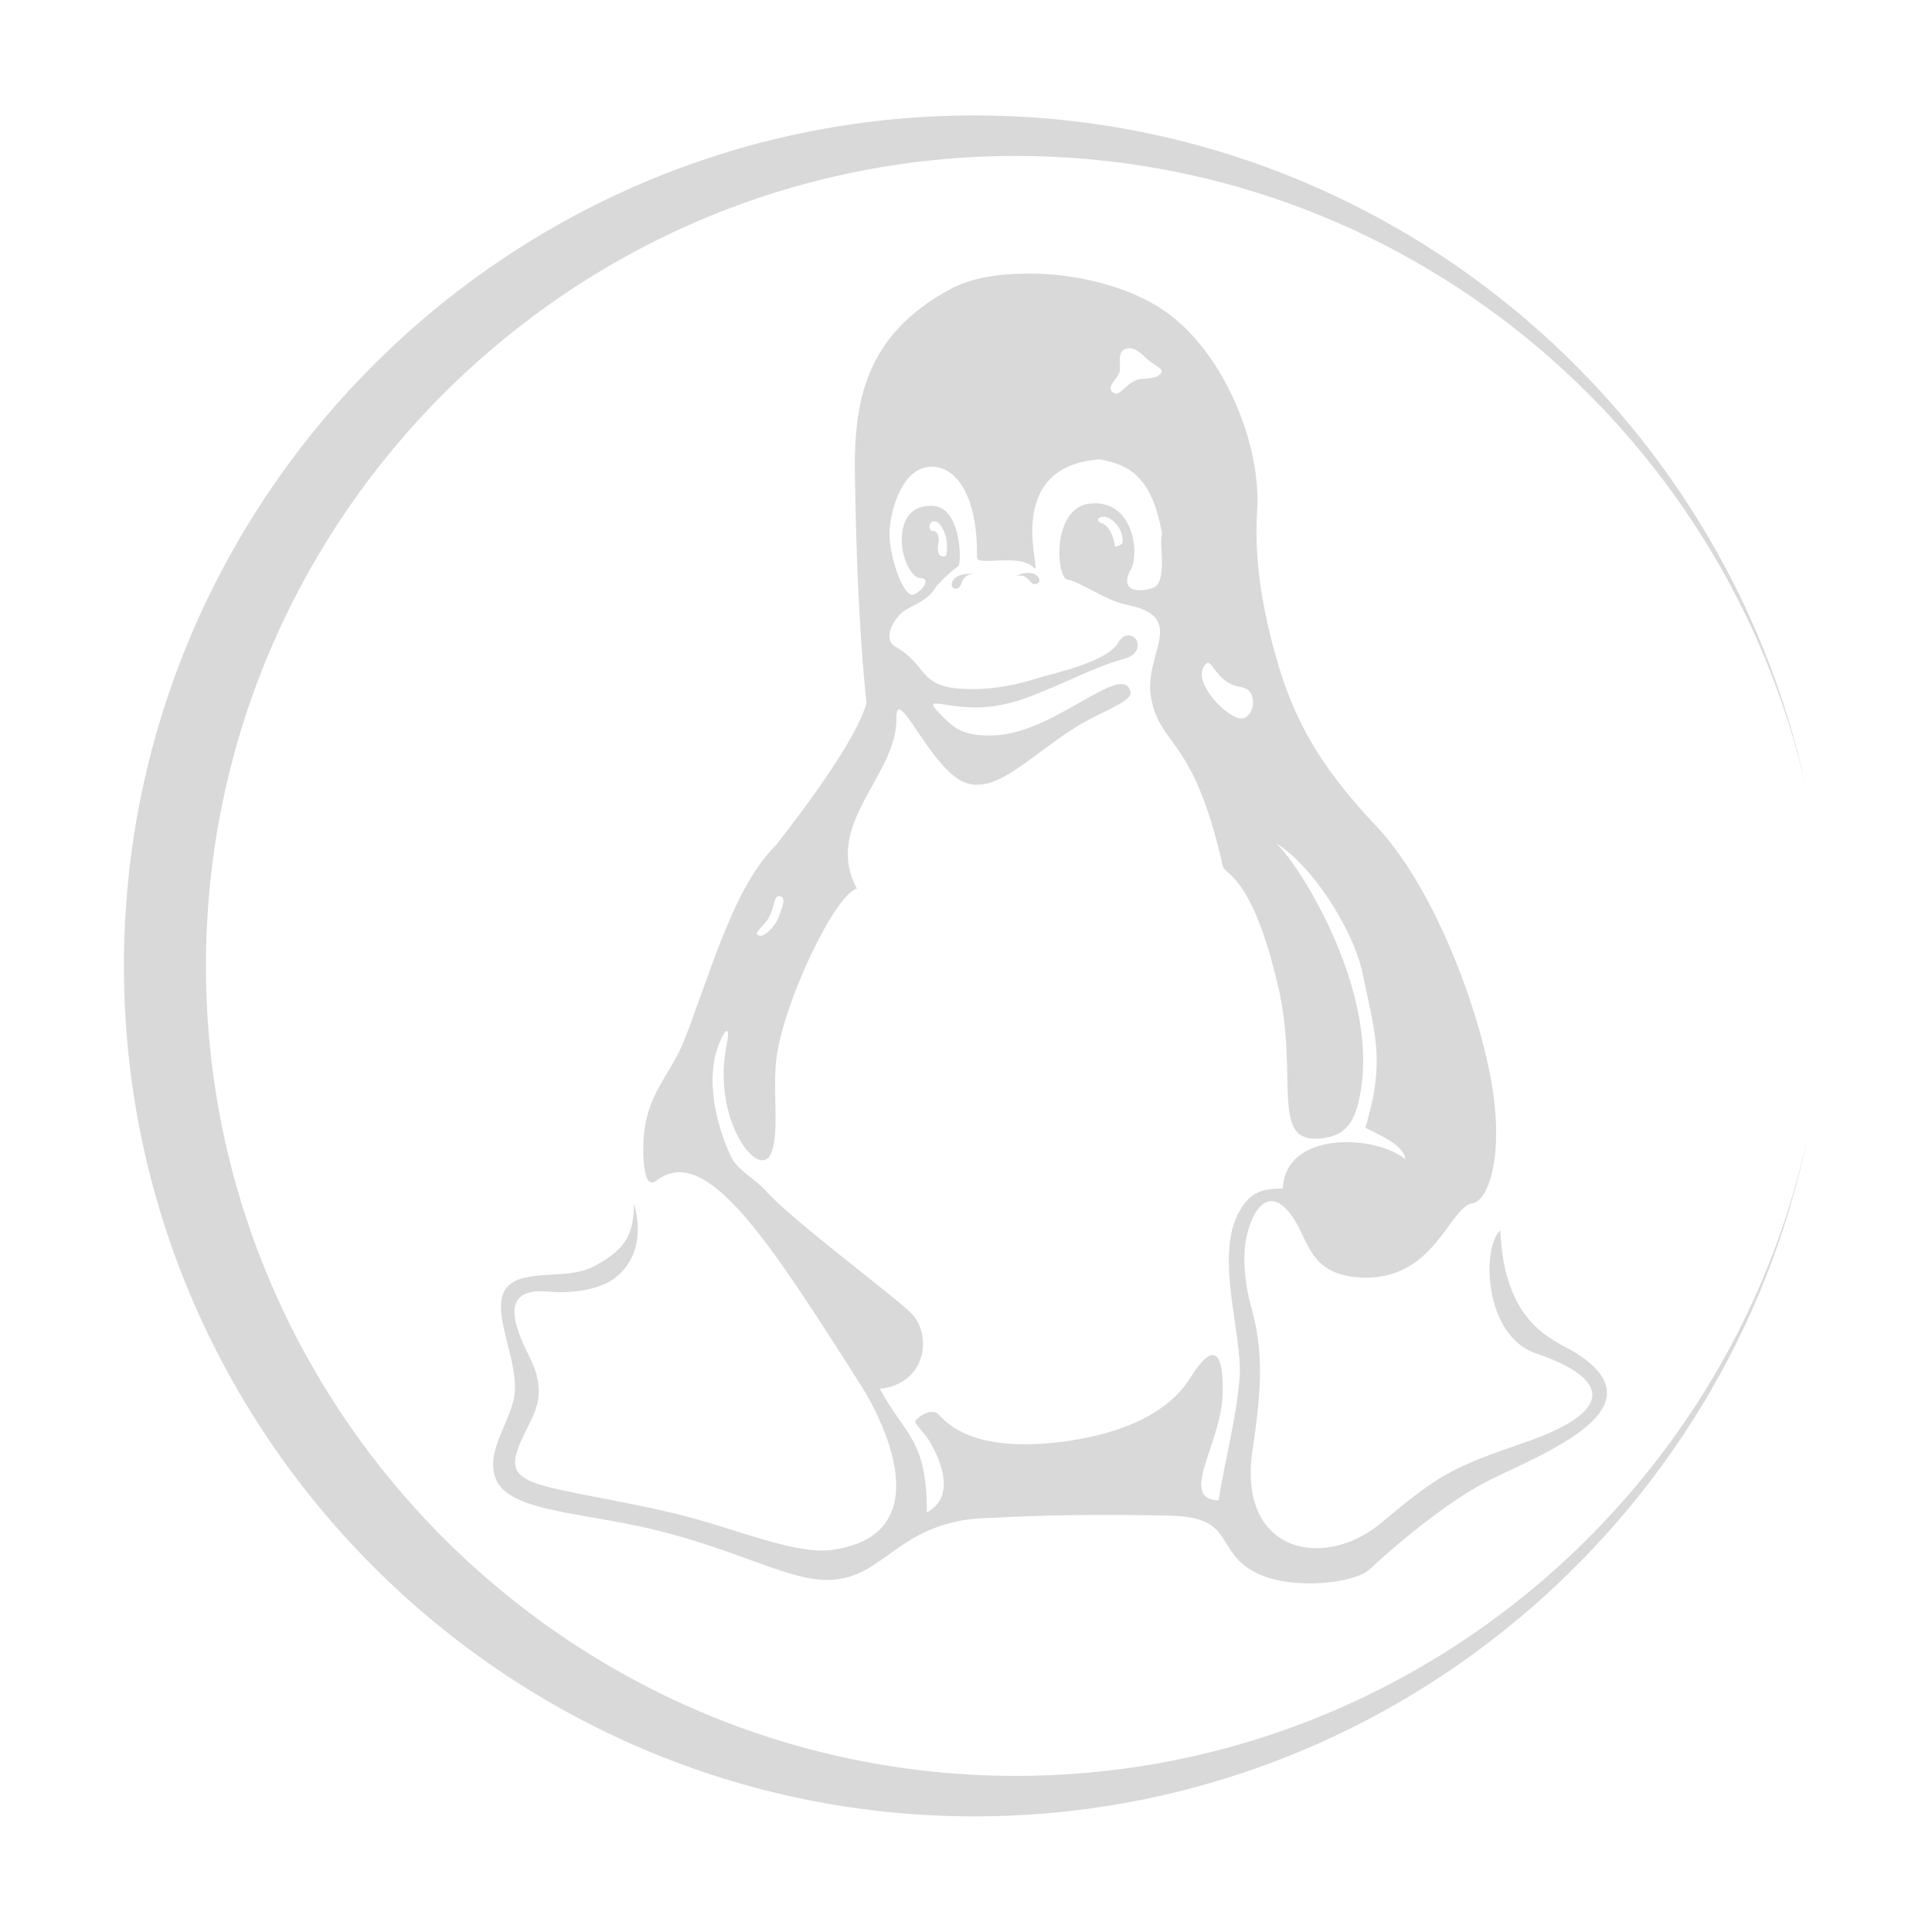 <svg width="96" height="96" viewBox="0 0 96 96" fill="none" xmlns="http://www.w3.org/2000/svg">
<path fill-rule="evenodd" clip-rule="evenodd" d="M89.831 56.434C85.937 74.573 69.756 88.243 50.48 88.243C28.312 88.243 10.233 70.163 10.233 47.995C10.233 25.828 28.312 7.748 50.48 7.748C69.632 7.748 85.73 21.244 89.756 39.211C85.692 20.126 68.684 5.735 48.418 5.735C25.142 5.735 6.158 24.719 6.158 47.995C6.158 71.271 25.142 90.255 48.418 90.255C68.807 90.255 85.9 75.69 89.831 56.434Z" fill="#D9D9D9"/>
<path fill-rule="evenodd" clip-rule="evenodd" d="M43.717 69.008C46.045 68.768 46.352 66.304 45.255 65.227C44.352 64.341 39.367 60.64 38.066 59.185C37.462 58.51 36.644 58.179 36.297 57.42C35.5 55.674 34.941 53.182 35.953 51.393C36.136 51.069 36.253 51.214 36.113 51.888C35.319 55.706 37.805 58.825 38.352 57.225C38.73 56.12 38.38 54.144 38.582 52.574C38.94 49.796 41.468 44.462 42.579 44.157C40.866 40.984 44.588 38.5 44.542 35.716C44.512 33.904 46.132 37.942 47.761 38.798C49.58 39.754 51.579 36.996 54.417 35.597C55.219 35.201 56.249 34.746 56.18 34.409C55.847 32.78 52.453 36.418 49.422 36.54C48.038 36.596 47.525 36.268 46.99 35.752C45.375 34.191 47.155 35.494 49.556 35.06C50.625 34.867 50.983 34.688 52.116 34.231C53.249 33.773 54.543 33.095 55.825 32.747C56.717 32.505 56.643 31.834 56.296 31.633C56.096 31.517 55.8 31.528 55.565 31.933C55.015 32.885 52.428 33.434 51.622 33.681C50.585 33.998 49.438 34.294 47.916 34.232C45.602 34.138 46.142 33.078 44.486 32.129C44.001 31.85 44.133 31.12 44.777 30.475C45.114 30.137 46.041 29.946 46.5 29.177C46.564 29.069 47.156 28.451 47.62 28.13C47.78 28.019 47.794 25.194 46.344 25.135C45.113 25.086 44.763 26.04 44.815 26.992C44.866 27.942 45.37 28.727 45.706 28.723C46.352 28.716 45.747 29.43 45.393 29.546C44.855 29.721 44.118 27.429 44.203 26.328C44.291 25.182 44.888 23.152 46.339 23.191C47.646 23.227 48.592 24.864 48.545 27.69C48.536 28.169 50.663 27.462 51.373 28.211C51.88 28.748 49.634 23.206 54.636 22.824C55.954 23.076 57.22 23.515 57.746 26.545C57.551 26.86 58.074 28.973 57.26 29.224C56.267 29.531 55.654 29.18 56.228 28.235C56.621 27.285 56.237 24.87 54.229 25.015C52.219 25.16 52.486 28.725 53.036 28.796C53.587 28.866 54.975 29.85 55.943 30.039C59.121 30.657 56.786 32.48 57.199 34.685C57.665 37.176 59.305 36.518 60.78 43.115C61.088 43.517 62.308 43.896 63.499 48.964C64.57 53.523 63.053 56.839 65.628 56.567C66.208 56.505 67.055 56.343 67.423 55.051C68.387 51.675 66.941 47.651 65.481 44.936C64.631 43.353 63.83 42.276 63.407 41.905C65.08 42.894 67.219 46.052 67.713 48.398C68.361 51.478 68.823 52.782 67.843 56.039C68.409 56.322 69.817 56.92 69.817 57.592C68.351 56.386 63.859 56.172 63.744 59.056C62.977 59.071 62.398 59.133 61.906 59.719C60.099 61.862 61.776 66.165 61.593 68.472C61.432 70.503 60.869 72.516 60.55 74.555C59.476 74.514 59.581 73.728 59.926 72.624C60.23 71.65 60.721 70.43 60.753 69.259C60.782 68.2 60.666 67.539 60.4 67.374C60.132 67.21 59.714 67.543 59.136 68.474C57.903 70.46 55.231 71.333 52.736 71.646C50.241 71.958 47.922 71.71 46.694 70.335C46.274 69.864 45.578 70.463 45.495 70.588C45.384 70.755 45.902 71.08 46.292 71.796C46.861 72.841 47.403 74.426 46.054 75.15C46.071 71.471 44.907 71.256 43.717 69.008ZM42.825 68.911C43.719 70.318 46.869 76.243 41.347 77.013C39.5 77.27 36.527 75.938 33.645 75.233C31.057 74.6 28.428 74.226 26.956 73.811C26.071 73.563 25.701 73.245 25.623 72.874C25.419 71.89 26.699 70.511 26.764 69.347C26.828 68.183 26.339 67.577 25.938 66.627C25.536 65.674 25.432 64.961 25.753 64.553C26.003 64.236 26.511 64.103 27.338 64.183C28.386 64.287 29.651 64.072 30.33 63.658C31.475 62.959 32.014 61.528 31.499 59.804C31.499 61.491 30.945 62.13 29.558 62.901C28.251 63.629 26.233 63.041 25.306 63.846C24.19 64.813 25.705 67.314 25.581 69.148C25.485 70.558 24.014 72.147 24.67 73.561C25.331 74.984 28.409 75.139 31.619 75.81C36.181 76.765 38.841 78.426 40.949 78.504C44.024 78.618 44.495 75.462 49.324 75.419C50.732 75.345 52.109 75.301 53.485 75.284C55.044 75.264 56.602 75.277 58.2 75.316C61.414 75.394 60.309 77.07 62.394 78.141C64.153 79.045 67.315 78.688 68.072 77.966C69.096 76.99 71.844 74.641 73.95 73.579C76.575 72.257 82.74 69.979 78.265 67.203C77.222 66.555 74.755 65.871 74.548 61.137C73.615 61.967 73.723 66.377 76.328 67.253C79.238 68.231 81.057 69.867 75.646 71.718C72.063 72.943 71.455 73.32 68.619 75.681C65.749 78.07 61.491 77.121 62.234 72.092C62.622 69.471 62.845 67.307 62.193 65.028C61.874 63.917 61.716 62.489 61.934 61.488C62.357 59.542 63.41 58.956 64.443 60.825C65.091 61.998 65.319 63.368 67.639 63.48C71.285 63.654 72.007 59.957 73.171 59.789C73.949 59.677 74.726 57.477 74.134 53.919C73.5 50.111 71.259 44.096 68.384 41.045C65.996 38.511 64.49 36.288 63.542 33.116C62.747 30.45 62.303 27.856 62.467 25.376C62.679 22.163 60.897 17.691 58.06 15.588C56.284 14.27 53.499 13.565 50.979 13.593C49.565 13.608 48.234 13.814 47.212 14.369C43.004 16.654 42.416 19.916 42.48 23.64C42.539 27.138 42.658 31.13 43.055 34.928C42.585 36.671 40.135 39.977 38.566 41.988C36.458 44.072 35.392 48.098 34.028 51.616C33.3 53.491 32.074 54.338 31.971 56.749C31.942 57.424 31.965 59.168 32.61 58.669C35.076 56.761 38.163 61.571 42.825 68.911ZM55.627 18.489C55.495 18.886 54.948 19.217 55.295 19.496C55.642 19.774 55.842 19.107 56.541 18.857C56.721 18.792 57.562 18.884 57.717 18.484C57.784 18.31 57.283 18.111 56.985 17.826C56.686 17.541 56.393 17.288 56.114 17.306C55.389 17.352 55.745 18.137 55.627 18.489ZM59.914 32.994C60.174 32.721 60.309 33.466 61.009 33.908C61.564 34.258 62.104 33.998 62.244 34.708C62.344 35.217 62.026 35.769 61.6 35.697C60.858 35.572 59.145 33.803 59.914 32.994ZM48.345 28.518C47.192 28.431 47.112 29.266 47.494 29.252C47.884 29.238 47.645 28.592 48.345 28.518ZM46.366 26.387C46.503 26.357 46.697 26.59 46.636 26.916C46.553 27.368 46.589 27.651 46.902 27.652C46.954 27.652 47.01 27.642 47.029 27.525C47.18 26.624 46.712 25.963 46.52 25.914C46.08 25.802 46.133 26.437 46.366 26.387ZM54.764 26.006C55.057 26.093 55.339 26.6 55.4 27.147C55.406 27.198 55.782 27.069 55.785 26.949C55.809 26.068 55.056 25.654 54.86 25.672C54.407 25.712 54.535 25.938 54.764 26.006ZM50.459 28.625C51.508 28.139 51.875 28.892 51.513 29.013C51.144 29.137 51.141 28.448 50.459 28.625ZM37.789 46.499C37.293 46.439 37.934 46.066 38.205 45.598C38.503 45.082 38.446 44.438 38.759 44.533C39.072 44.628 38.898 44.989 38.684 45.58C38.5 46.083 37.972 46.521 37.789 46.499Z" fill="#D9D9D9"/>
</svg>
